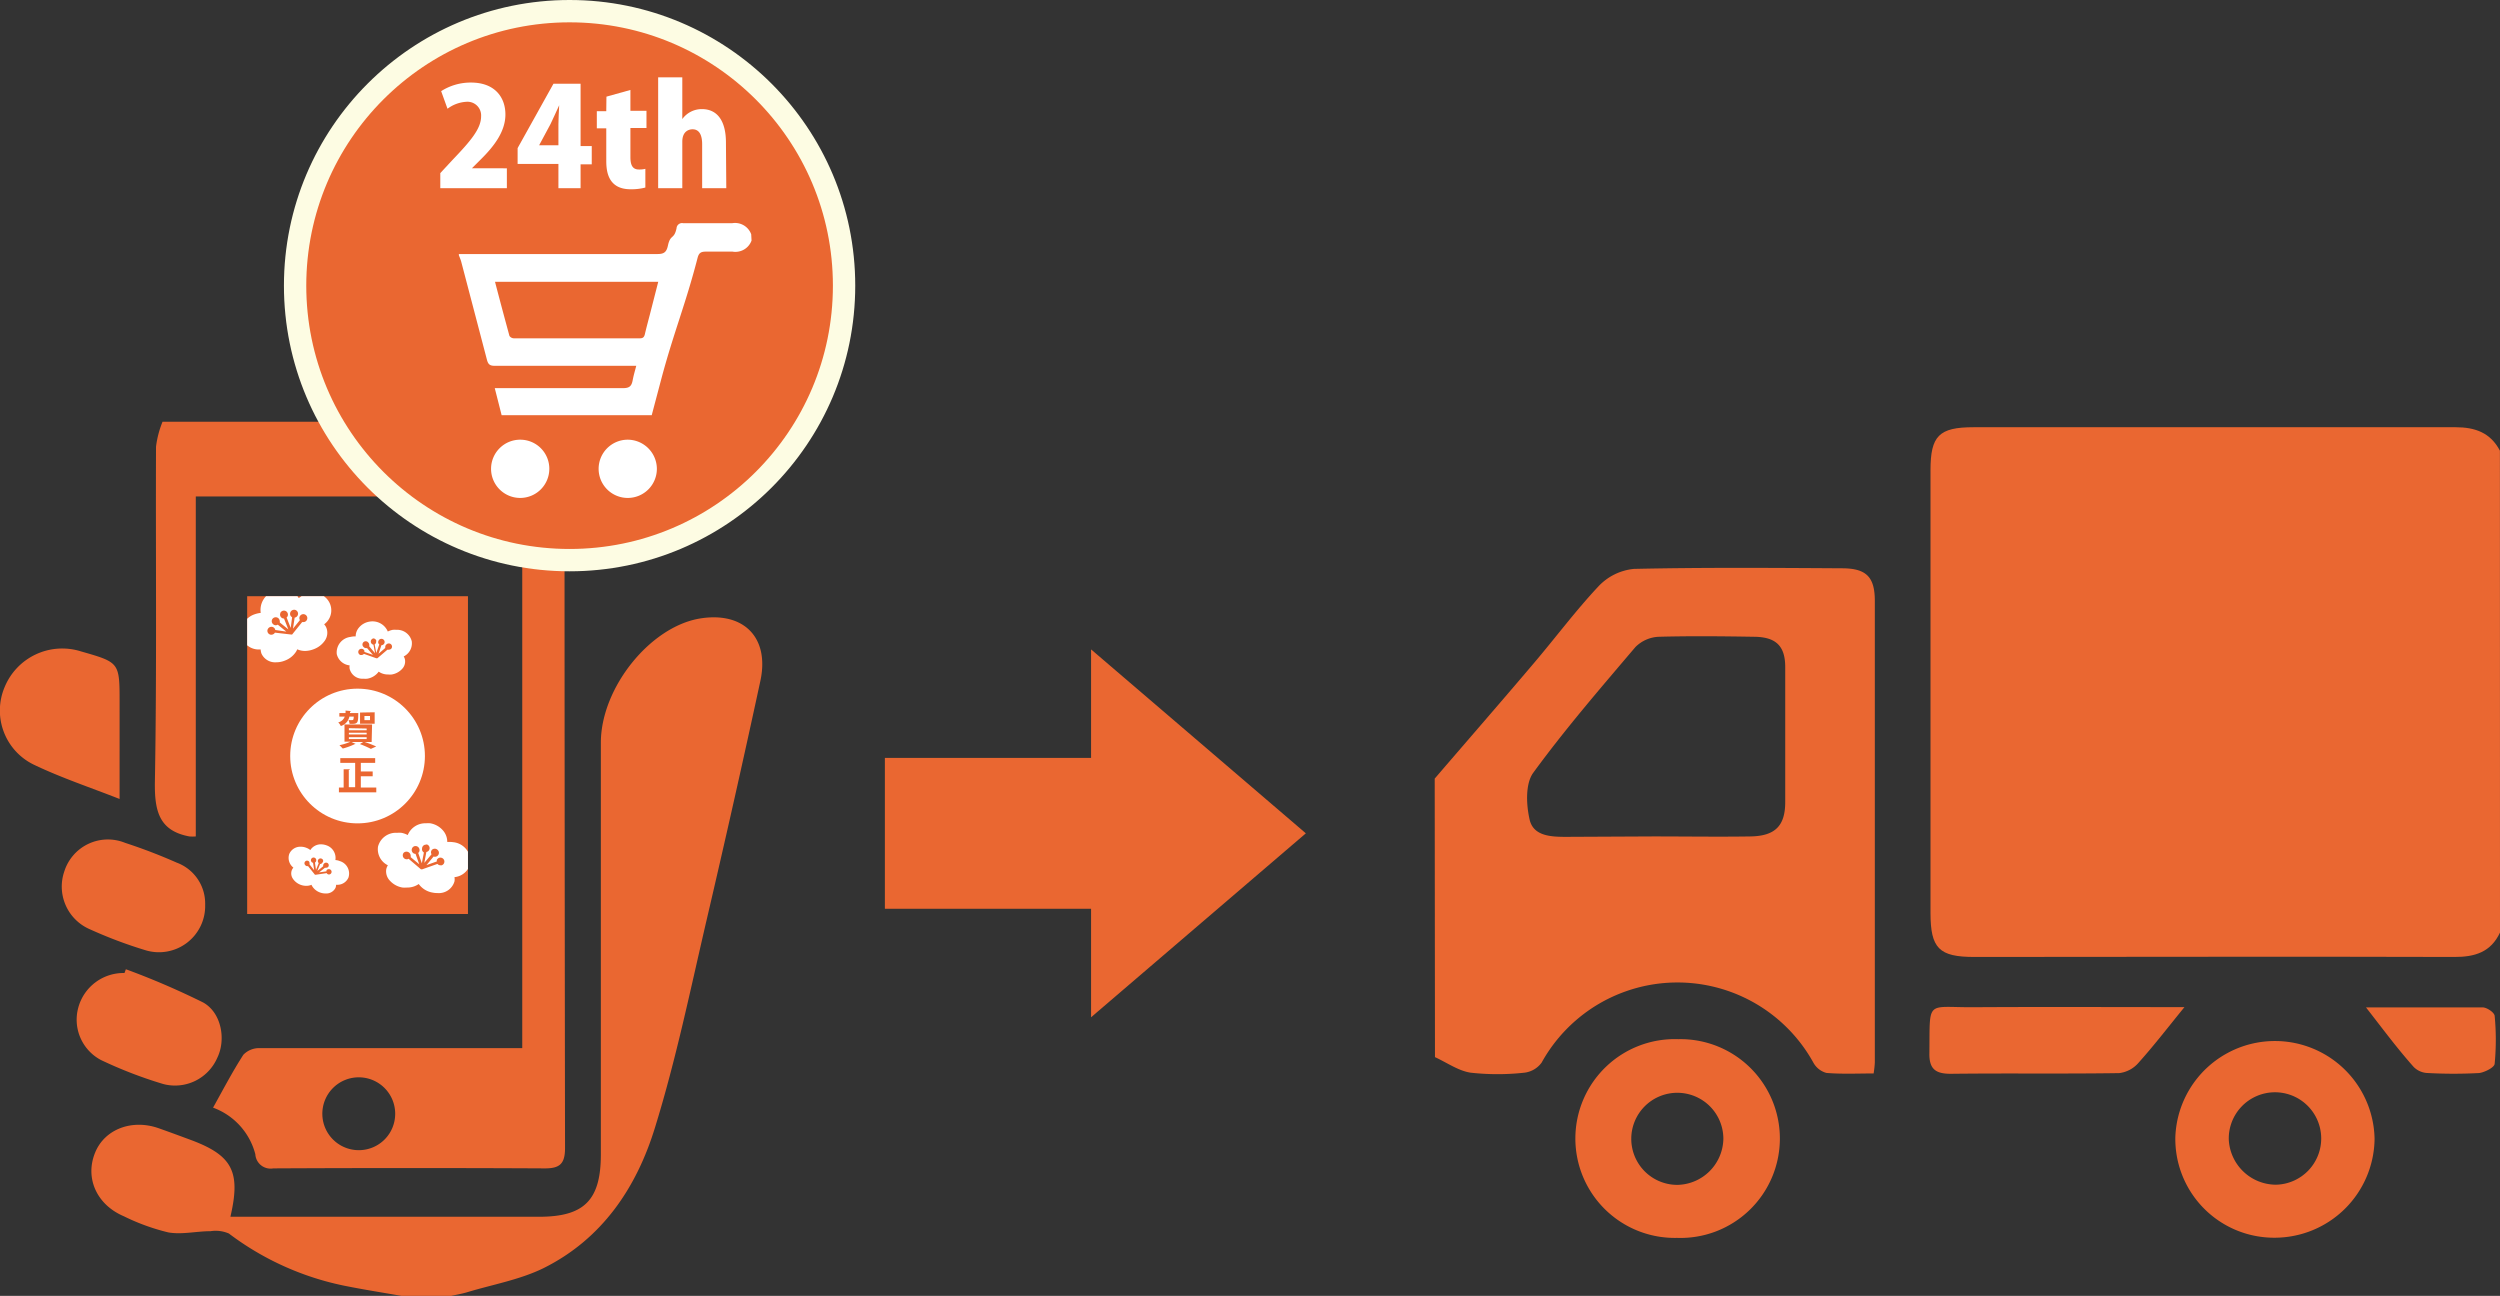 <svg xmlns="http://www.w3.org/2000/svg" xmlns:xlink="http://www.w3.org/1999/xlink" viewBox="0 0 291 150.84"><rect x="0" y="0" width="291" height="150.84" fill="#333333" stroke="none"/><defs><style>.cls-1,.cls-5{fill:none;}.cls-2{fill:#ea6731;}.cls-3{clip-path:url(#clip-path);}.cls-4{fill:#fff;}.cls-5{stroke:#fdfce3;stroke-linecap:round;stroke-linejoin:round;stroke-width:2.6px;}</style><clipPath id="clip-path"><rect class="cls-1" x="28.77" y="69.4" width="25.7" height="36.99"/></clipPath></defs><g id="レイヤー_2" data-name="レイヤー 2"><g id="サービスの特徴"><path class="cls-2" d="M291,108.55c-1.06,2.27-2.91,2.85-5.31,2.84-18.63-.06-37.25,0-55.88,0-4.11,0-5.1-1-5.1-5.14q0-25.75,0-51.52c0-4,1-5,5-5q28,0,56.12,0c2.29,0,4.06.64,5.16,2.73Z"/><path class="cls-2" d="M167,90.63c3.82-4.45,7.67-8.87,11.46-13.34,2.56-3,4.93-6.2,7.63-9.07a6.52,6.52,0,0,1,4.1-2c8.07-.18,16.14-.12,24.21-.07,2.83,0,3.83,1,3.83,3.79q0,26.88,0,53.74a12.07,12.07,0,0,1-.14,1.27c-1.84,0-3.67.09-5.49-.06a2.47,2.47,0,0,1-1.53-1.21,18.07,18.07,0,0,0-31.62,0,2.9,2.9,0,0,1-2,1.18,28.57,28.57,0,0,1-6.27,0c-1.44-.22-2.77-1.18-4.15-1.81Zm25.43,6.73c3.79,0,7.58.06,11.37,0,2.83-.06,4-1.24,4-4,0-5.24,0-10.48,0-15.72,0-2.46-1.09-3.49-3.6-3.52-3.71-.06-7.42-.1-11.12,0a4.09,4.09,0,0,0-2.72,1.2c-4.07,4.79-8.19,9.56-11.89,14.63-.93,1.28-.82,3.73-.42,5.46.44,1.92,2.5,2,4.25,2Z"/><path class="cls-2" d="M195.2,144.09a11.57,11.57,0,1,1,.15-23.13,11.57,11.57,0,1,1-.15,23.13Zm5.4-11.54a5.36,5.36,0,1,0-5.37,5.37A5.46,5.46,0,0,0,200.6,132.55Z"/><path class="cls-2" d="M253.21,132.34a11.6,11.6,0,0,1,23.19.23,11.64,11.64,0,0,1-11.61,11.5A11.5,11.5,0,0,1,253.21,132.34Zm6.22.3a5.52,5.52,0,0,0,5.49,5.26,5.38,5.38,0,1,0-5.49-5.26Z"/><path class="cls-2" d="M254.27,117.23c-1.87,2.29-3.52,4.44-5.33,6.46a3.52,3.52,0,0,1-2.27,1.22c-6.53.1-13.06,0-19.6.08-1.7,0-2.51-.5-2.49-2.34.08-6.39-.47-5.37,5.17-5.41C238,117.19,246.16,117.23,254.27,117.23Z"/><path class="cls-2" d="M275.4,117.26c4.44,0,9,0,13.57,0,.5,0,1.38.59,1.41,1a29.29,29.29,0,0,1,0,5.54c0,.44-1.13,1-1.78,1.1a55.31,55.31,0,0,1-6,0,2.4,2.4,0,0,1-1.64-.7C279,122,277.26,119.64,275.4,117.26Z"/><path class="cls-2" d="M46.73,150.84c-2.23-.39-4.47-.74-6.69-1.19a33.3,33.3,0,0,1-13.4-6.07,3.87,3.87,0,0,0-2.13-.27c-1.65,0-3.34.42-4.93.14a24.88,24.88,0,0,1-5.17-1.88c-3.18-1.35-4.56-4.49-3.32-7.45,1.12-2.69,4.28-3.89,7.39-2.79,1.19.42,2.38.86,3.57,1.3,5,1.83,6,3.71,4.77,9H62.76c5.27,0,7.18-1.95,7.18-7.28q0-24,0-48C70,80.05,75.63,73,81.43,72c5.15-.86,8.18,2.23,7.07,7.29-2,9.28-4.09,18.55-6.25,27.8-1.88,8.07-3.55,16.21-6,24.13-2.14,7-6.15,13-13,16.4-2.74,1.34-5.87,1.89-8.82,2.78-.66.2-1.34.31-2,.46Z"/><path class="cls-2" d="M13.92,93c-3.52-1.38-6.83-2.48-10-4A7,7,0,0,1,.53,80a7.25,7.25,0,0,1,8.92-4.17c4.47,1.28,4.47,1.28,4.47,5.93Z"/><path class="cls-2" d="M14.65,112.82a90.1,90.1,0,0,1,9,3.87c2.15,1.2,2.67,4.35,1.64,6.44A5.36,5.36,0,0,1,19,126.18a50.8,50.8,0,0,1-7.24-2.79,5.31,5.31,0,0,1-2.64-6.13,5.45,5.45,0,0,1,5.37-4Z"/><path class="cls-2" d="M23.88,105.29a5.38,5.38,0,0,1-7,5.3,52.35,52.35,0,0,1-6.39-2.41,5.41,5.41,0,0,1-3-6.76,5.32,5.32,0,0,1,7.08-3.31,64.5,64.5,0,0,1,6,2.3A5.07,5.07,0,0,1,23.88,105.29Z"/><path class="cls-2" d="M65.71,51.43A8.66,8.66,0,0,0,65,49.09H18.92A11.37,11.37,0,0,0,18.16,52c-.05,13,.1,26-.13,38.93-.06,3.46.47,5.76,4,6.43a4.29,4.29,0,0,0,.76,0V57.79h38V122H58.41c-9.4,0-18.8,0-28.2,0a2.56,2.56,0,0,0-1.88.77c-1.29,2-2.39,4.12-3.53,6.16a7.87,7.87,0,0,1,4.92,5.42A1.78,1.78,0,0,0,31.81,136q15.83-.08,31.63,0c1.71,0,2.33-.53,2.33-2.36Q65.71,92.53,65.71,51.43ZM41.8,133.88A4.24,4.24,0,1,1,46,129.64,4.23,4.23,0,0,1,41.8,133.88Z"/><rect class="cls-2" x="28.77" y="69.4" width="25.7" height="36.99"/><g class="cls-3"><path class="cls-4" d="M40.78,74.14a1.82,1.82,0,0,0-1.58,2,1.72,1.72,0,0,0,1.5,1.31,1.08,1.08,0,0,0,0,.4A1.53,1.53,0,0,0,42.32,79a2.09,2.09,0,0,0,.43,0,2.06,2.06,0,0,0,1.33-.82,1.86,1.86,0,0,0,1.1.33,2.09,2.09,0,0,0,.43,0,2.13,2.13,0,0,0,1.18-.63,1.26,1.26,0,0,0,.35-1.09,1,1,0,0,0-.15-.38,1.7,1.7,0,0,0,.94-1.76,1.75,1.75,0,0,0-1.79-1.34,2.85,2.85,0,0,0-.41,0,2.28,2.28,0,0,0-.59.2A1.93,1.93,0,0,0,43,72.36a2,2,0,0,0-1.24.72,1.57,1.57,0,0,0-.36,1l-.23,0A2.71,2.71,0,0,0,40.78,74.14Zm3,.49a.36.36,0,0,1-.17.38l.19,1,.35-1a.29.29,0,0,1-.1-.12.34.34,0,0,1,0-.28.37.37,0,1,1,.35.49l-.34,1,.79-.68a.29.29,0,0,1,0-.16A.34.34,0,0,1,45,75a.38.38,0,0,1,.52,0,.37.37,0,0,1,0,.53.42.42,0,0,1-.24.09.41.41,0,0,1-.18,0l-1.17,1h-.13l-1.44-.51a.37.37,0,0,1-.28.13l-.13,0a.37.37,0,1,1,.25-.7.36.36,0,0,1,.21.19.28.28,0,0,1,0,.15l1,.35-.68-.79-.12,0a.39.39,0,0,1-.29-.13.38.38,0,1,1,.57-.49.34.34,0,0,1,.09.27.33.33,0,0,1,0,.15l.68.8-.19-1a.37.37,0,0,1,0-.73A.37.37,0,0,1,43.81,74.63Z"/><path class="cls-4" d="M39.55,100.23a1.58,1.58,0,0,0-.51-.12,1.55,1.55,0,0,0-1-1.7,1.94,1.94,0,0,0-.66-.13,1.45,1.45,0,0,0-1.26.67,1.43,1.43,0,0,0-.45-.26,1.65,1.65,0,0,0-.66-.13,1.4,1.4,0,0,0-1.34.84,1.43,1.43,0,0,0,.48,1.59,1.19,1.19,0,0,0-.18.29,1.09,1.09,0,0,0,.12,1,1.87,1.87,0,0,0,1.55.83,1.52,1.52,0,0,0,.62-.12.76.76,0,0,0,.09.18,1.78,1.78,0,0,0,.86.7,1.87,1.87,0,0,0,.69.13,1.2,1.2,0,0,0,1.16-.67,1,1,0,0,0,.06-.34h.1a1.4,1.4,0,0,0,1.34-.84A1.51,1.51,0,0,0,39.55,100.23Zm-2,.14a.31.31,0,0,1-.29.2h0l-.32.81.68-.55a.51.51,0,0,1,0-.13.32.32,0,0,1,.12-.2.32.32,0,0,1,.44,0,.31.31,0,0,1,0,.43.31.31,0,0,1-.2.07.27.27,0,0,1-.15,0l-.69.55.87-.13a.18.18,0,0,1,0-.12.28.28,0,0,1,.2-.12.31.31,0,1,1,.09.61h0a.29.29,0,0,1-.27-.16l-1.27.19h-.1l-.8-1-.09,0a.29.29,0,0,1-.24-.12.3.3,0,0,1,0-.43.3.3,0,0,1,.43,0,.29.29,0,0,1,.07.22.5.5,0,0,1,0,.13l.54.68-.13-.87a.31.31,0,1,1,.37-.34.32.32,0,0,1-.06.23.23.23,0,0,1-.09.08l.12.86.32-.8a.32.32,0,0,1-.08-.35.32.32,0,0,1,.4-.17.35.35,0,0,1,.18.16A.33.33,0,0,1,37.57,100.37Z"/><path class="cls-4" d="M52.33,98l-.27,0a2,2,0,0,0-.45-1.28,2.52,2.52,0,0,0-1.53-.89,2.72,2.72,0,0,0-.49,0,2.21,2.21,0,0,0-2.13,1.37,2.65,2.65,0,0,0-.73-.26,2.81,2.81,0,0,0-.5,0A2.15,2.15,0,0,0,44,98.55a2.08,2.08,0,0,0,1.15,2.17,1.32,1.32,0,0,0-.19.46,1.58,1.58,0,0,0,.44,1.35,2.55,2.55,0,0,0,1.45.78,3.17,3.17,0,0,0,.53,0,2.31,2.31,0,0,0,1.36-.41,2.51,2.51,0,0,0,1.63,1,2.44,2.44,0,0,0,.53.05,1.89,1.89,0,0,0,2-1.35,1.4,1.4,0,0,0,0-.5,2.11,2.11,0,0,0,1.85-1.61,2.23,2.23,0,0,0-2-2.46A2.83,2.83,0,0,0,52.33,98Zm-2.7.28a.45.45,0,0,1,.37.53.46.46,0,0,1-.37.36l-.24,1.27.84-1a.6.6,0,0,1-.06-.19.44.44,0,0,1,.11-.33.47.47,0,0,1,.65,0,.46.46,0,0,1-.46.78l-.83,1,1.21-.43a.58.58,0,0,1,0-.18.49.49,0,0,1,.27-.24.47.47,0,0,1,.58.28.46.46,0,0,1-.28.59.39.39,0,0,1-.15,0,.46.46,0,0,1-.35-.16l-1.78.63H49l-1.44-1.23a.43.43,0,0,1-.22.06.48.48,0,0,1-.3-.11.47.47,0,0,1-.05-.65.48.48,0,0,1,.65,0,.47.47,0,0,1,.16.32.42.42,0,0,1,0,.19l1,.83-.43-1.21a.44.44,0,0,1-.42-.3.46.46,0,0,1,.28-.59.47.47,0,0,1,.57.63.44.44,0,0,1-.12.15l.42,1.21.24-1.26a.44.44,0,0,1-.21-.47A.45.45,0,0,1,49.63,98.32Z"/><path class="cls-4" d="M28.2,74.35a2.09,2.09,0,0,0,2,1.25h.14a1.64,1.64,0,0,0,.1.49,1.75,1.75,0,0,0,1.73,1,2.66,2.66,0,0,0,1-.2,2.63,2.63,0,0,0,1.3-1.05,2.1,2.1,0,0,0,.13-.26,2.24,2.24,0,0,0,.91.19,2.86,2.86,0,0,0,1-.2,2.69,2.69,0,0,0,1.3-1A1.6,1.6,0,0,0,38,73.1a1.3,1.3,0,0,0-.27-.43,2,2,0,0,0-1.28-3.62,2.6,2.6,0,0,0-1,.19,2.33,2.33,0,0,0-.67.38,2.16,2.16,0,0,0-1.88-1,2.8,2.8,0,0,0-1,.19,2.3,2.3,0,0,0-1.55,2.53,3.36,3.36,0,0,0-.76.18A2.26,2.26,0,0,0,28.2,74.35Zm4.43-3a.45.45,0,0,1,.25-.24.46.46,0,0,1,.6.26.44.44,0,0,1-.12.51l.48,1.21L34,71.85a.93.93,0,0,1-.15-.13.47.47,0,0,1-.08-.35.48.48,0,0,1,.53-.39.46.46,0,0,1,0,.91l-.2,1.29.81-1a.48.48,0,0,1-.06-.18.42.42,0,0,1,.1-.34.46.46,0,1,1,.72.58.45.45,0,0,1-.36.17l-.14,0L34,73.86h0l0,0h-.1L32,73.64a.48.48,0,0,1-.41.24h-.07a.46.46,0,0,1-.39-.53.49.49,0,0,1,.53-.39.51.51,0,0,1,.31.19.36.36,0,0,1,.07.18l1.29.19-1-.81a.48.48,0,0,1-.23.07.44.44,0,0,1-.29-.11.46.46,0,0,1-.08-.65.48.48,0,0,1,.66-.07.5.5,0,0,1,.17.31.4.4,0,0,1,0,.19l1,.81L33.06,72h0a.46.46,0,0,1-.42-.65Z"/></g><circle class="cls-4" cx="41.62" cy="88" r="7.84"/><path class="cls-2" d="M41.7,83a.66.66,0,0,1,0,.14c0,1-.09,1.12-.75,1.12h-.26a1.12,1.12,0,0,0-.13-.44,3.6,3.6,0,0,0,.41,0c.15,0,.18,0,.21-.41h-.51a1.45,1.45,0,0,1-1,1.1,1.35,1.35,0,0,0-.3-.42,1.1,1.1,0,0,0,.76-.68H39.5V83h.72a2.64,2.64,0,0,0,0-.29l.63.06s0,.06-.11.08l0,.15h.68Zm1.56,3.37h-.81a13.11,13.11,0,0,1,1.34.52l-.62.28a11.35,11.35,0,0,0-1.28-.56l.39-.24H40.92l.49.23a.09.09,0,0,1-.08,0h0a7.73,7.73,0,0,1-1.43.53c-.1-.1-.28-.29-.39-.39a5.93,5.93,0,0,0,1.29-.41h-.7v-2h3.21Zm-2.65-1.61V85h2.07v-.2Zm0,.53v.2h2.07v-.2Zm0,.52v.22h2.07v-.22Zm3-2.9v1.33h-1.7V82.94Zm-.54.91v-.48h-.65v.48Z"/><path class="cls-2" d="M42,91.67h1.8v.56H39.45v-.56H40V89.54l.73,0s0,.08-.13.09v2h.74V88.8H39.61v-.55h4.06v.55H42v1h1.38v.56H42Z"/><circle class="cls-2" cx="66.3" cy="33.25" r="31.95"/><circle class="cls-5" cx="66.3" cy="33.25" r="31.95"/><path class="cls-4" d="M87.48,28a2,2,0,0,1-2.21,1.29c-1,0-2.09,0-3.13,0-.56,0-.79.16-.94.72-1.39,5.4-2.82,8.8-4.25,14.2l-1.09,4.12H58.39l-.8-3.15h.82c4.7,0,9.4,0,14.1,0,.74,0,1-.22,1.13-.9s.26-1.07.42-1.7H73.2c-5.21,0-10.42,0-15.62,0-.56,0-.76-.17-.9-.7-1-3.82-2-7.63-3-11.44-.07-.25-.18-.49-.27-.74v-.13l1,0c7.37,0,14.75,0,22.12,0,.78,0,1.06-.24,1.22-1,.29-1.34.71-.65,1-2a.64.64,0,0,1,.77-.59c1.9,0,3.81,0,5.71,0a2,2,0,0,1,2.21,1.29Zm-10.86,4.8h-19C58.19,35,58.73,37,59.3,39.1a.65.65,0,0,0,.5.28H74.49c.36,0,.49-.15.57-.47.18-.78.39-1.55.59-2.32Z"/><path class="cls-4" d="M63.94,54.6a3.39,3.39,0,1,1-3.35-3.42A3.38,3.38,0,0,1,63.94,54.6Z"/><path class="cls-4" d="M76.46,54.55a3.39,3.39,0,1,1-3.4-3.37A3.41,3.41,0,0,1,76.46,54.55Z"/><path class="cls-4" d="M59,21.91H51.25V20.15l1.41-1.52C54.75,16.44,56,15,56,13.54a1.59,1.59,0,0,0-1.73-1.69,4,4,0,0,0-2.18.81l-.74-2.05a6.38,6.38,0,0,1,3.48-1c2.73,0,4,1.68,4,3.72s-1.41,3.79-2.9,5.26l-1,1v0H59Z"/><path class="cls-4" d="M67.58,21.91H65V19.08H60.25V17.24l4.17-7.49h3.16V17h1.3v2.13h-1.3Zm-4.89-5H65V14.47c0-.69.06-1.5.09-2.22h0c-.34.72-.64,1.44-1,2.17l-1.34,2.5Z"/><path class="cls-4" d="M70.59,11.25l2.79-.78V12.9h1.87v2H73.38v3.39c0,1.05.33,1.44,1,1.44a2.7,2.7,0,0,0,.74-.08l0,2.18a6.42,6.42,0,0,1-1.73.2c-2.77,0-2.82-2.36-2.82-3.39V14.94h-1.1v-2h1.1Z"/><path class="cls-4" d="M84.54,21.91H81.73V16.79c0-1-.29-1.74-1.12-1.74-.35,0-1.19.17-1.19,1.44v5.42H76.61V9h2.81v4.86h0a2.78,2.78,0,0,1,2.28-1.16c1.81,0,2.8,1.39,2.8,3.89Z"/><polygon class="cls-2" points="152 97 127 75.59 127 118.41 152 97"/><rect class="cls-2" x="103" y="88.22" width="30" height="17.56"/></g></g></svg>